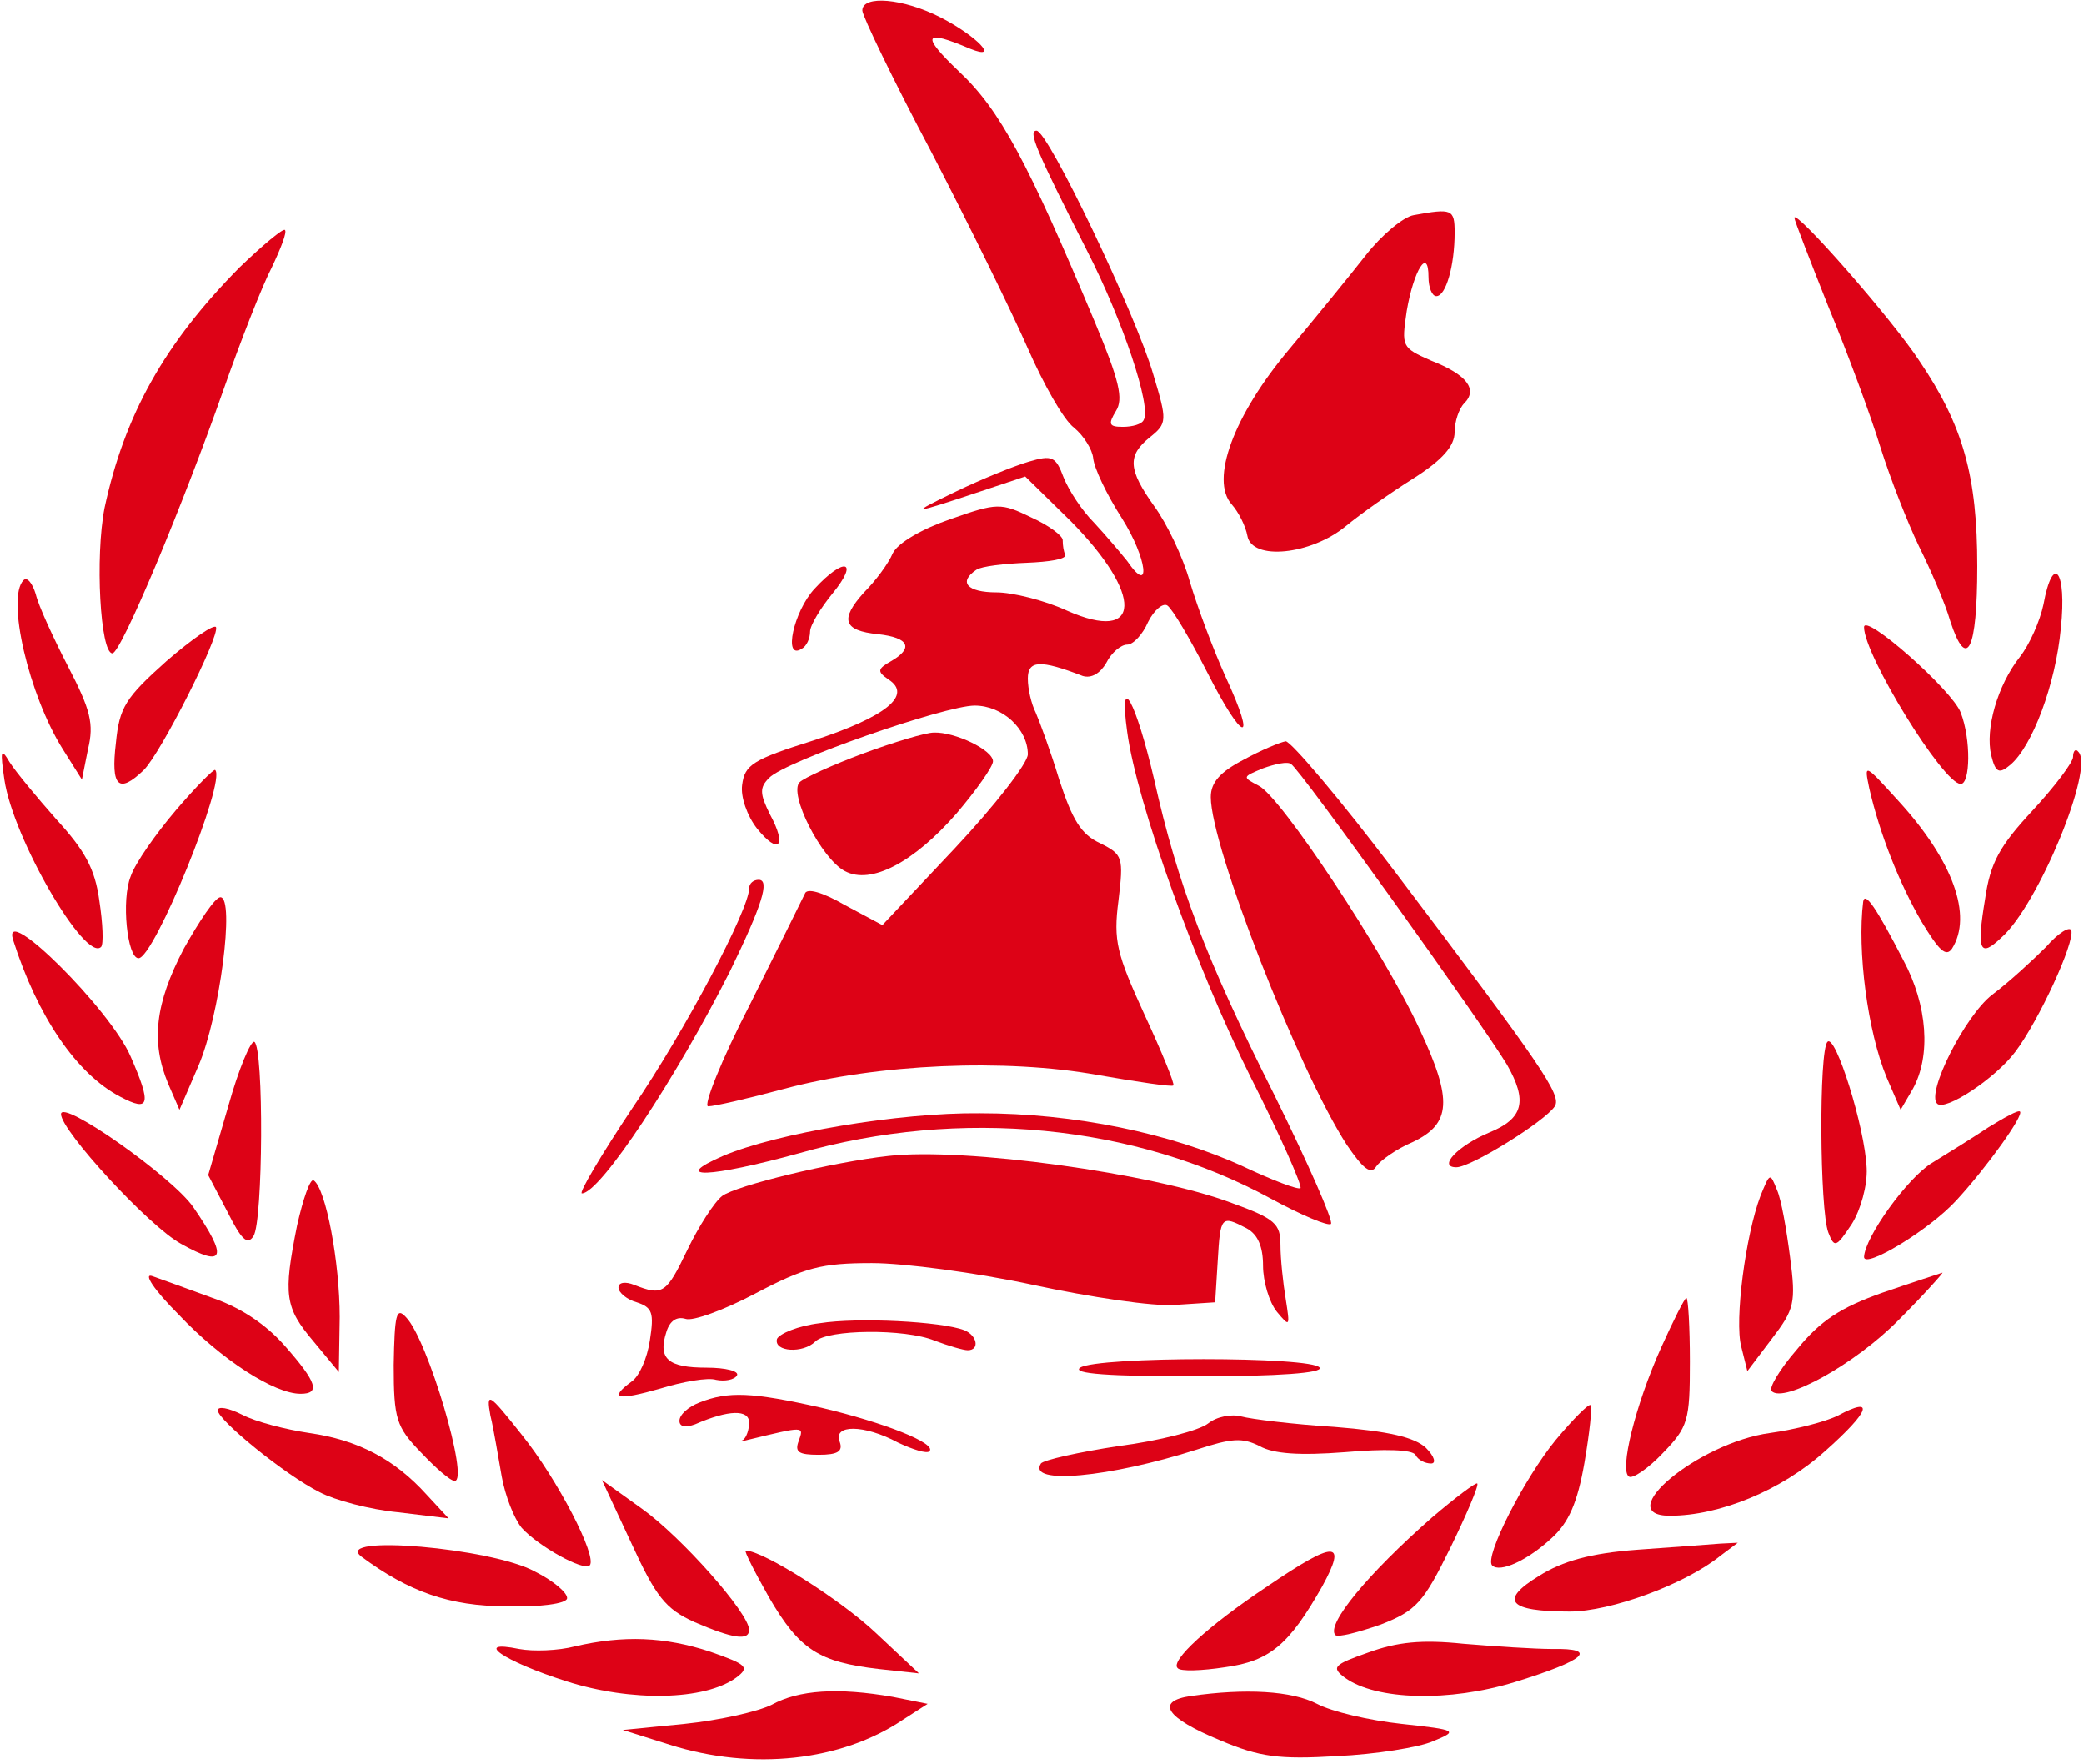 <?xml version="1.0" encoding="UTF-8"?> <svg xmlns="http://www.w3.org/2000/svg" width="319" height="270" viewBox="0 0 319 270" fill="none"> <path d="M132 1.601C132 2.401 136.667 12.134 142.533 23.201C148.267 34.267 154.933 47.867 157.333 53.334C159.733 58.801 162.8 64.267 164.4 65.467C165.867 66.667 167.2 68.801 167.333 70.134C167.467 71.601 169.333 75.601 171.733 79.334C175.6 85.467 176.267 91.334 172.533 85.867C171.467 84.534 169.2 81.867 167.467 80.001C165.6 78.134 163.6 75.067 162.8 73.067C161.6 69.867 161.067 69.601 157.467 70.667C155.2 71.334 150.267 73.334 146.4 75.201C138.933 78.801 139.333 78.801 150.133 75.201L156.933 72.934L163.867 79.734C175.067 91.067 174.8 98.534 163.333 93.467C159.867 91.867 154.933 90.667 152.533 90.667C148 90.667 146.667 89.067 149.467 87.201C150.267 86.667 153.733 86.267 157.2 86.134C160.533 86.001 163.2 85.601 163.067 84.934C162.8 84.401 162.667 83.467 162.667 82.667C162.667 82.001 160.533 80.401 157.867 79.201C153.2 76.934 152.667 76.934 145.467 79.467C141.2 80.934 137.467 83.067 136.667 84.667C136 86.267 134 88.934 132.267 90.667C128.533 94.801 129.067 96.534 134.4 97.067C139.2 97.601 139.867 99.201 136.4 101.201C134.267 102.401 134.267 102.801 136 104.001C139.733 106.401 135.6 109.734 124.533 113.334C115.2 116.267 114 117.067 113.6 120.134C113.333 122.001 114.4 124.934 115.867 126.801C119.2 130.934 120.533 129.601 117.867 124.667C116.267 121.467 116.267 120.534 117.733 119.067C120.133 116.534 144.667 108.001 149.2 108.001C153.467 108.001 157.333 111.601 157.333 115.467C157.333 116.801 152.267 123.334 146.133 129.867L135.067 141.601L129.333 138.534C125.867 136.534 123.467 135.867 123.2 136.801C122.8 137.601 119.067 145.201 114.8 153.734C110.4 162.267 107.6 169.334 108.4 169.334C109.333 169.334 114.533 168.134 120 166.667C134.4 162.801 154 162.001 168 164.534C174.133 165.601 179.467 166.401 179.6 166.134C179.867 166.001 177.867 161.067 175.2 155.334C170.933 146.001 170.4 144.001 171.2 137.867C172 131.201 171.867 130.801 168.4 129.067C165.467 127.734 164.133 125.467 162.133 119.334C160.8 114.934 159.067 110.267 158.533 109.067C157.867 107.734 157.333 105.467 157.333 103.867C157.333 101.067 159.2 100.934 165.733 103.467C167.067 103.867 168.4 103.067 169.333 101.467C170.133 99.867 171.6 98.667 172.533 98.667C173.467 98.667 174.933 97.067 175.733 95.201C176.667 93.334 178 92.267 178.667 92.667C179.467 93.201 182.133 97.734 184.8 102.934C190.267 113.734 192.533 114.267 187.6 103.601C185.733 99.467 183.333 93.067 182.133 89.067C181.067 85.201 178.533 80.001 176.667 77.467C172.667 71.867 172.533 69.734 176 66.934C178.667 64.801 178.667 64.401 176.533 57.334C173.867 48.134 160.4 20.001 158.667 20.001C157.333 20.001 158.533 22.934 166.4 38.401C171.867 49.067 176.267 62.267 175.067 64.267C174.8 64.934 173.333 65.334 171.867 65.334C169.733 65.334 169.6 64.934 170.8 62.934C172 61.067 171.333 58.267 167.6 49.334C157.333 24.801 153.067 16.801 146.8 10.934C140.933 5.334 141.333 4.401 148.533 7.467C153.2 9.334 149.467 5.467 144 2.667C138.267 -0.266 132 -0.799 132 1.601Z" fill="#DD0216"></path> <path d="M216.401 32.934C214.801 33.2 211.467 36 209.067 39.067C206.667 42.133 201.334 48.667 197.334 53.467C188.801 63.6 185.201 73.467 188.534 77.2C189.601 78.4 190.667 80.534 190.934 82C191.601 85.867 200.667 84.933 206.001 80.534C208.267 78.667 212.801 75.467 216.401 73.2C220.801 70.4 222.667 68.267 222.667 66.133C222.667 64.534 223.334 62.533 224.134 61.733C226.267 59.6 224.534 57.334 219.067 55.2C214.534 53.2 214.534 53.067 215.334 47.6C216.401 41.334 218.667 37.733 218.667 42.4C218.667 44 219.201 45.334 219.867 45.334C221.334 45.334 222.667 40.667 222.667 35.6C222.667 32 222.267 31.867 216.401 32.934Z" fill="#DD0216"></path> <path d="M274.667 33.334C274.667 33.734 277.067 39.867 279.867 46.934C282.8 54.001 286.4 63.734 287.867 68.534C289.334 73.201 292 80.001 293.734 83.601C295.467 87.067 297.734 92.267 298.534 95.067C301.067 102.801 302.667 99.601 302.667 86.668C302.667 72.934 300.534 65.201 293.867 55.334C289.6 48.801 274.8 32.001 274.667 33.334Z" fill="#DD0216"></path> <path d="M36.667 40.933C25.2 52.533 19.067 63.467 16 77.733C14.533 85.2 15.333 100 17.2 100C18.533 100 28.133 76.933 34.133 59.867C36.8 52.267 40.133 43.733 41.6 40.933C42.933 38.133 44 35.467 43.6 35.2C43.333 34.933 40.267 37.467 36.667 40.933Z" fill="#DD0216"></path> <path d="M124.667 90.134C121.467 93.6 119.867 101.067 122.667 99.334C123.467 98.934 124 97.734 124 96.667C124 95.734 125.6 93.067 127.467 90.8C131.6 85.734 129.2 85.2 124.667 90.134Z" fill="#DD0216"></path> <path d="M3.6 88.801C0.933 91.467 4.4 106.401 9.6 114.667L12.533 119.334L13.466 114.667C14.4 110.801 13.866 108.667 10.4 102.001C8.133 97.601 5.866 92.667 5.466 90.934C4.933 89.201 4.133 88.267 3.6 88.801Z" fill="#DD0216"></path> <path d="M312.8 92.534C312.266 95.067 310.666 98.668 309.2 100.534C305.733 104.934 303.866 111.601 304.8 115.601C305.466 118.268 306 118.534 307.733 117.068C311.066 114.268 314.666 104.801 315.466 96.134C316.4 87.334 314.266 84.534 312.8 92.534Z" fill="#DD0216"></path> <path d="M25.467 101.2C19.201 106.8 18.267 108.267 17.734 113.734C16.934 120.4 18.134 121.6 22.001 117.867C24.667 115.2 33.601 97.467 33.067 96.001C32.801 95.467 29.467 97.734 25.467 101.2Z" fill="#DD0216"></path> <path d="M285.334 96C285.334 100.267 297.467 120 300.134 120C301.601 120 301.734 113.2 300.134 109.067C298.801 105.6 285.334 93.733 285.334 96Z" fill="#DD0216"></path> <path d="M172.533 112.001C174 122.934 183.2 148.401 191.467 164.934C196 173.868 199.333 181.468 199.067 181.868C198.667 182.134 194.8 180.668 190.267 178.534C179.2 173.468 164.533 170.401 150 170.401C137.6 170.268 118.8 173.468 110.667 176.934C102.4 180.534 108.667 180.268 122.267 176.534C147.067 169.468 173.733 172.134 194.533 183.468C199.2 186.001 203.333 187.734 203.733 187.334C204.133 186.934 200.267 178.134 195.067 167.601C184.533 146.668 180.267 135.334 176.667 119.334C173.867 107.334 171.2 102.401 172.533 112.001Z" fill="#DD0216"></path> <path d="M132.134 115.334C127.467 117.067 123.067 119.067 122.401 119.734C120.667 121.467 125.734 131.467 129.334 133.334C133.334 135.467 139.867 132.001 146.401 124.534C149.467 120.934 152.001 117.334 152.001 116.534C152.001 114.801 146.134 112.001 142.934 112.134C141.734 112.134 136.801 113.601 132.134 115.334Z" fill="#DD0216"></path> <path d="M190.401 116.267C186.801 118.134 185.334 119.734 185.334 122.001C185.334 129.601 198.801 163.867 206.134 175.201C208.667 178.934 209.867 179.867 210.667 178.534C211.334 177.601 213.734 175.867 216.267 174.801C222.134 172.001 222.401 168.401 217.334 157.601C211.867 145.734 196.001 121.867 192.667 120.267C190.134 118.934 190.134 118.934 193.334 117.601C195.201 116.934 197.067 116.534 197.601 116.934C198.934 117.601 227.067 156.934 230.667 162.934C233.867 168.534 233.201 171.201 228.001 173.334C223.201 175.334 220.001 178.667 222.934 178.667C225.201 178.667 236.534 171.601 238.001 169.334C239.067 167.601 236.134 163.334 213.467 133.334C205.201 122.401 197.601 113.467 196.801 113.467C196.001 113.601 193.067 114.801 190.401 116.267Z" fill="#DD0216"></path> <path d="M0.667 119.334C2 128.401 13.067 147.334 15.467 144.934C15.867 144.534 15.733 141.334 15.2 137.867C14.534 132.934 12.934 130.134 8.667 125.467C5.6 122.001 2.4 118.134 1.467 116.667C0.134 114.401 0 114.801 0.667 119.334Z" fill="#DD0216"></path> <path d="M317.334 115.867C317.334 116.667 314.534 120.4 311.067 124.134C306.134 129.467 304.667 132 303.867 137.6C302.534 145.6 303.067 146.667 306.4 143.467C312 138.534 320.667 117.467 318.134 115.067C317.734 114.534 317.334 114.934 317.334 115.867Z" fill="#DD0216"></path> <path d="M26.933 124C23.867 127.6 20.667 132.134 20 134.134C18.534 137.734 19.467 146.667 21.2 146.667C23.6 146.667 34.667 119.467 32.934 117.867C32.8 117.6 30 120.4 26.933 124Z" fill="#DD0216"></path> <path d="M286.133 120.667C287.733 127.6 290.667 135.067 294.133 141.067C296.8 145.467 297.867 146.534 298.8 145.2C302 140.134 298.933 131.734 290.667 122.667C285.333 116.8 285.333 116.8 286.133 120.667Z" fill="#DD0216"></path> <path d="M114.667 136C114.667 139.2 104.8 157.867 96.8 169.6C92 176.8 88.534 182.667 89.067 182.667C91.867 182.667 103.6 164.8 111.734 148.667C116.667 138.534 117.867 134.667 116.134 134.667C115.334 134.667 114.667 135.2 114.667 136Z" fill="#DD0216"></path> <path d="M28.134 145.201C23.733 153.601 23.067 159.467 25.733 165.867L27.467 169.867L30.4 163.067C33.6 155.601 36 137.334 33.733 137.334C32.934 137.334 30.534 140.934 28.134 145.201Z" fill="#DD0216"></path> <path d="M285.201 138.001C284.267 145.467 285.867 157.867 288.801 164.934L290.934 169.867L292.801 166.667C295.601 161.601 295.067 153.867 291.334 146.934C287.201 138.934 285.467 136.401 285.201 138.001Z" fill="#DD0216"></path> <path d="M2 143.867C5.733 155.6 11.733 164.4 18.4 167.867C22.933 170.267 23.2 169.067 20 161.733C16.933 154.533 0.133 137.867 2 143.867Z" fill="#DD0216"></path> <path d="M313.2 144.934C311.2 146.934 307.6 150.267 304.933 152.267C300.8 155.467 294.8 167.334 296.533 168.934C297.733 170.134 305.466 165.067 308.533 160.934C312.133 156.134 317.6 144.267 317.066 142.401C316.8 141.734 315.066 142.801 313.2 144.934Z" fill="#DD0216"></path> <path d="M34.934 169.333L31.867 179.867L34.8 185.467C36.934 189.733 37.867 190.667 38.8 189.2C40.267 186.933 40.401 160.4 38.934 159.467C38.401 159.2 36.534 163.6 34.934 169.333Z" fill="#DD0216"></path> <path d="M279.734 159.467C278.4 160.8 278.534 185.2 279.867 188.667C280.8 191.067 281.067 190.934 283.467 187.334C284.8 185.2 285.867 181.467 285.734 178.8C285.467 172.534 280.934 158.134 279.734 159.467Z" fill="#DD0216"></path> <path d="M9.334 170.533C9.334 173.067 22.801 187.733 27.734 190.4C34.401 194.133 34.934 192.533 29.601 184.8C26.401 180.133 9.334 168.133 9.334 170.533Z" fill="#DD0216"></path> <path d="M304.401 172.534C302.001 174.134 298.134 176.534 295.734 178C292.001 180.267 285.467 189.334 285.334 192.4C285.334 194.267 295.334 188.267 299.467 183.734C304.134 178.667 309.867 170.667 309.201 170.134C308.934 169.867 306.801 171.067 304.401 172.534Z" fill="#DD0216"></path> <path d="M136 176.934C127.467 177.867 112.667 181.467 110.534 183.067C109.334 184 106.934 187.734 105.2 191.334C102 198 101.467 198.4 97.067 196.667C95.734 196.134 94.667 196.267 94.667 197.067C94.667 197.867 96 198.934 97.467 199.334C99.867 200.134 100.134 200.934 99.467 205.2C99.067 207.867 97.867 210.667 96.667 211.467C93.067 214.134 94.534 214.4 101.067 212.534C104.534 211.467 108.4 210.8 109.6 211.2C110.934 211.467 112.4 211.2 112.8 210.534C113.2 209.867 111.067 209.334 108.134 209.334C102.267 209.334 100.667 208 102 203.867C102.534 202.134 103.6 201.467 104.934 201.867C106 202.267 110.8 200.534 115.6 198C123.2 194 125.734 193.334 133.467 193.334C138.4 193.334 149.467 194.8 158.134 196.667C166.8 198.534 176.534 200 179.867 199.734L186 199.334L186.4 192.934C186.8 186.134 186.934 186 190.8 188C192.534 188.934 193.334 190.8 193.334 193.734C193.334 196.134 194.267 199.334 195.467 200.8C197.467 203.2 197.467 203.067 196.8 198.8C196.4 196.4 196 192.667 196 190.534C196 187.334 195.2 186.534 188.534 184.134C176.534 179.6 147.6 175.6 136 176.934Z" fill="#DD0216"></path> <path d="M45.467 187.6C43.334 198.267 43.6 200.133 48 205.333L51.867 210L52 201.6C52 193.2 49.867 181.867 48 180.667C47.467 180.4 46.4 183.467 45.467 187.6Z" fill="#DD0216"></path> <path d="M269.467 183.067C267.2 189.067 265.467 202.134 266.534 206.134L267.467 209.867L271.2 204.934C274.667 200.401 274.934 199.467 274 192.401C273.467 188.267 272.667 183.601 272 182.134C270.934 179.467 270.934 179.467 269.467 183.067Z" fill="#DD0216"></path> <path d="M27.334 201.201C33.867 208.134 42 213.334 46 213.334C49.067 213.334 48.533 211.601 43.6 206.001C40.667 202.667 36.8 200.134 32.533 198.667C28.933 197.334 24.8 195.867 23.334 195.334C21.867 194.801 23.467 197.334 27.334 201.201Z" fill="#DD0216"></path> <path d="M288.133 197.868C281.733 200.134 278.667 202.134 275.067 206.534C272.4 209.601 270.667 212.534 271.2 212.934C273.067 214.801 284 208.801 290.667 202.001C294.667 198.001 297.6 194.668 297.333 194.801C296.933 194.934 292.8 196.268 288.133 197.868Z" fill="#DD0216"></path> <path d="M254.267 206.267C250.267 215.2 247.867 225.067 249.334 226C249.867 226.4 252.267 224.8 254.534 222.4C258.4 218.4 258.667 217.467 258.667 208.4C258.667 203.067 258.4 198.667 258.134 198.667C257.867 198.667 256.134 202.134 254.267 206.267Z" fill="#DD0216"></path> <path d="M60.267 208.934C60.267 217.2 60.667 218.4 64.4 222.267C66.667 224.667 68.933 226.667 69.6 226.667C71.867 226.667 65.467 204.934 62.133 201.6C60.667 200 60.4 201.2 60.267 208.934Z" fill="#DD0216"></path> <path d="M125.467 202.534C122.134 202.934 119.334 204.134 118.934 204.934C118.401 206.934 122.934 207.2 124.801 205.334C126.667 203.467 138.534 203.334 143.067 205.2C145.201 206 147.467 206.667 148.134 206.667C150.001 206.667 149.601 204.4 147.601 203.6C144.134 202.267 131.334 201.6 125.467 202.534Z" fill="#DD0216"></path> <path d="M165.334 209.334C164 210.267 169.867 210.667 183.067 210.667C195.867 210.667 202.534 210.134 202 209.334C200.934 207.6 168 207.6 165.334 209.334Z" fill="#DD0216"></path> <path d="M75.067 216.667C75.601 218.8 76.267 223.067 76.801 226C77.334 228.933 78.667 232.4 79.867 233.867C82.401 236.667 89.334 240.533 90.267 239.6C91.467 238.267 85.334 226.4 79.867 219.6C74.801 213.2 74.401 212.933 75.067 216.667Z" fill="#DD0216"></path> <path d="M107.067 214.667C105.333 215.334 104 216.534 104 217.467C104 218.4 104.933 218.534 106.4 218C111.6 215.734 114.667 215.734 114.667 217.734C114.667 218.8 114.267 220 113.733 220.4C113.067 220.667 113.467 220.667 114.4 220.4C123.2 218.267 123.067 218.267 122.267 220.534C121.6 222.267 122.267 222.667 125.333 222.667C128.267 222.667 129.067 222.134 128.533 220.667C127.467 218 132.267 218 137.467 220.8C139.733 221.867 141.867 222.534 142.267 222.134C143.467 220.934 135.333 217.734 125.733 215.467C115.067 213.067 111.467 212.934 107.067 214.667Z" fill="#DD0216"></path> <path d="M33.334 215.867C33.334 217.334 43.601 225.734 48.934 228.4C51.201 229.6 56.667 231.067 60.934 231.467L68.667 232.4L65.334 228.8C60.401 223.334 54.801 220.4 47.334 219.334C43.734 218.8 39.067 217.6 37.067 216.534C34.934 215.467 33.334 215.2 33.334 215.867Z" fill="#DD0216"></path> <path d="M238.134 220.4C233.334 226.267 227.2 238.267 228.4 239.6C229.6 240.8 233.867 238.8 237.467 235.467C240.134 233.067 241.467 230 242.534 223.867C243.334 219.2 243.734 215.334 243.467 215.067C243.2 214.8 240.8 217.2 238.134 220.4Z" fill="#DD0216"></path> <path d="M281.334 216.667C279.467 217.6 274.8 218.8 270.934 219.333C260 220.8 246.534 232 255.6 232C263.2 232 272.667 228.133 279.334 222.133C286.267 216 287.067 213.6 281.334 216.667Z" fill="#DD0216"></path> <path d="M184.934 217.867C183.601 218.934 177.467 220.534 171.201 221.334C165.067 222.267 159.734 223.467 159.334 224C157.201 227.334 169.867 226.134 183.201 221.867C188.534 220.134 190.134 220 192.801 221.334C194.934 222.534 198.934 222.8 205.867 222.267C212.001 221.734 216.134 221.867 216.667 222.667C217.067 223.467 218.134 224 219.067 224C219.867 224 219.601 222.934 218.267 221.6C216.534 220 212.667 219.067 204.267 218.4C197.867 218 191.467 217.2 190.001 216.8C188.534 216.4 186.267 216.8 184.934 217.867Z" fill="#DD0216"></path> <path d="M96.667 236.267C100.4 244.401 101.867 246.267 106.267 248.267C112.134 250.801 114.667 251.201 114.667 249.467C114.667 246.934 104.267 235.201 98.267 230.934L92.134 226.534L96.667 236.267Z" fill="#DD0216"></path> <path d="M219.2 232.267C209.467 240.8 202.933 248.667 204.4 250.267C204.8 250.667 207.867 249.867 211.333 248.667C216.8 246.534 217.867 245.334 222 236.934C224.533 231.734 226.4 227.334 226.133 227.067C226 226.8 222.8 229.2 219.2 232.267Z" fill="#DD0216"></path> <path d="M55.333 238.267C62.533 243.601 68.8 245.867 77.6 245.867C82.667 246.001 86.667 245.467 86.8 244.667C86.933 243.867 84.8 242.001 81.867 240.534C75.333 236.934 50.8 234.801 55.333 238.267Z" fill="#DD0216"></path> <path d="M250.666 237.2C243.466 237.734 239.2 238.934 235.6 241.2C229.466 244.934 230.8 246.667 240.266 246.667C246.533 246.667 257.866 242.534 263.333 238.134L266 236.134L263.333 236.267C261.866 236.4 256.133 236.8 250.666 237.2Z" fill="#DD0216"></path> <path d="M117.734 244.534C122.4 252.534 125.334 254.4 134.534 255.467L140.667 256.134L134.134 250C128.8 244.934 116.8 237.334 114.134 237.334C113.867 237.334 115.467 240.534 117.734 244.534Z" fill="#DD0216"></path> <path d="M194 242.8C184.8 248.933 179.066 254.267 180.266 255.333C180.666 255.867 184 255.733 187.466 255.2C194.4 254.267 197.333 251.733 202.4 242.8C206.266 235.733 204.4 235.733 194 242.8Z" fill="#DD0216"></path> <path d="M88 252.001C85.467 252.667 81.6 252.801 79.467 252.401C72.267 250.934 77.067 254.267 86.667 257.334C96.667 260.534 107.867 260.267 112.667 256.801C114.8 255.201 114.4 254.801 108.667 252.801C101.733 250.534 95.467 250.267 88 252.001Z" fill="#DD0216"></path> <path d="M209.467 252.934C204.134 254.801 203.734 255.201 205.867 256.801C210.667 260.268 221.867 260.534 231.867 257.468C242.667 254.134 244.801 252.268 237.601 252.401C234.934 252.401 228.801 252.001 224.001 251.601C217.601 250.934 213.867 251.334 209.467 252.934Z" fill="#DD0216"></path> <path d="M118.134 260.934C116.001 262 110.001 263.334 104.801 263.867L95.334 264.8L102.534 267.067C115.201 271.067 128.801 269.6 138.267 263.2L142.001 260.8L136.667 259.734C128.267 258.267 122.267 258.667 118.134 260.934Z" fill="#DD0216"></path> <path d="M182.267 259.601C176.801 260.401 178.401 262.934 186.801 266.401C192.801 268.934 195.734 269.334 204.667 268.801C210.534 268.534 217.201 267.467 219.334 266.534C223.201 264.934 223.201 264.801 214.534 263.867C209.601 263.334 203.867 262.001 201.601 260.801C197.734 258.801 190.667 258.401 182.267 259.601Z" fill="#DD0216"></path> </svg> 